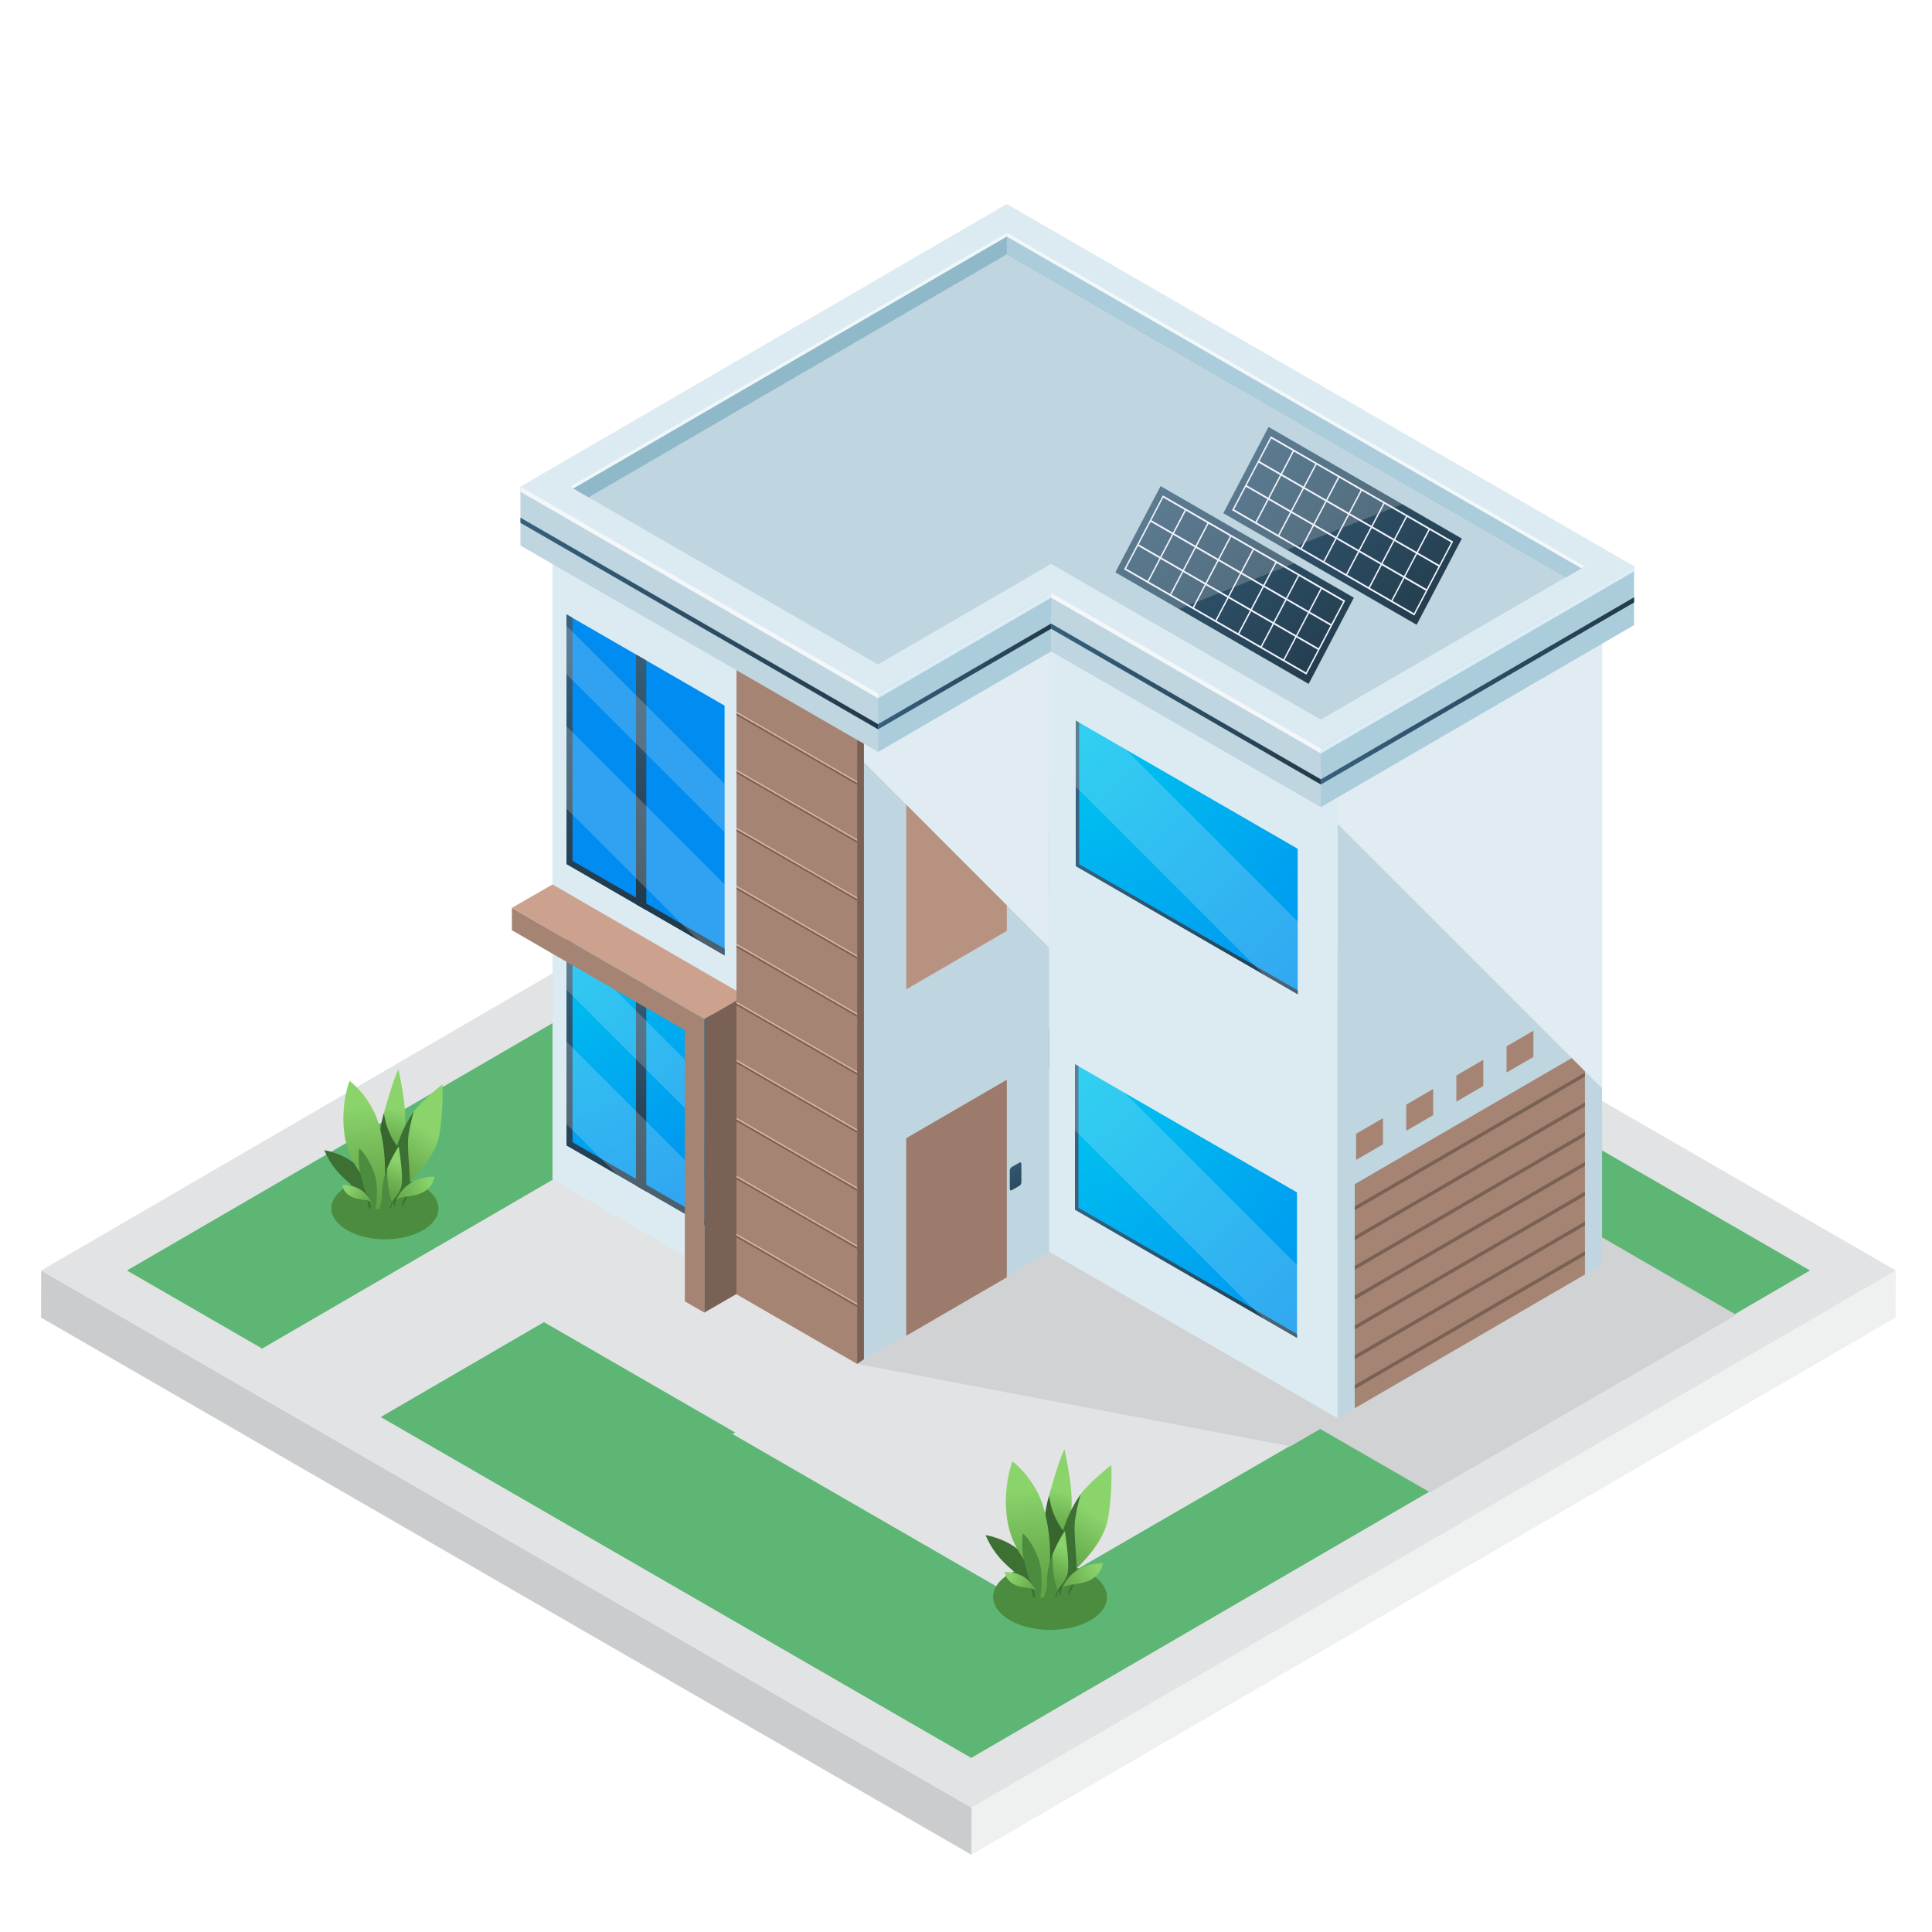 <svg width="130" height="130" viewBox="0 0 130 130" fill="none" xmlns="http://www.w3.org/2000/svg">
<path d="M127.561 85.488L127.551 88.656L65.359 124.8L65.369 121.629L127.561 85.488Z" fill="#EFF0F0"/>
<path d="M65.37 121.629L65.36 124.8L2.762 88.658L2.771 85.488L65.37 121.629Z" fill="#CACCCD"/>
<path d="M127.562 85.488L65.37 121.629L2.771 85.488L64.963 49.346L127.562 85.488Z" fill="#E2E3E4"/>
<path d="M121.791 85.486L65.349 118.285L25.618 95.348L81.988 62.587L74.064 57.952L17.638 90.741L8.541 85.489L64.982 52.687L121.791 85.486Z" fill="#5DB674"/>
<path d="M68.768 107.738L100.499 89.364L81.022 78.119L49.289 96.493L68.768 107.738Z" fill="#E2E3E4"/>
<path d="M55.709 99.994L87.441 81.622L67.963 70.376L36.23 88.749L55.709 99.994Z" fill="#E2E3E4"/>
<path d="M57.778 91.639L57.672 91.775L86.834 97.316L90.817 95.004L71.338 83.757L57.778 91.639Z" fill="#D1D2D3"/>
<path d="M96.222 100.415L116.838 88.478L104.183 81.172L83.566 93.109L96.222 100.415Z" fill="#D1D2D3"/>
<path d="M107.8 42.154L90.004 52.496L70.589 41.286L58.133 48.524L37.176 36.425L67.427 18.845L107.8 42.154Z" fill="#BFD5E0"/>
<path d="M37.176 36.424V79.358L58.133 91.458V48.524L37.176 36.424Z" fill="#DCEBF2"/>
<path d="M48.755 68.707V83.213L38.119 77.072V62.566L48.755 68.707Z" fill="url(#paint0_radial_6763_12)"/>
<path d="M38.522 76.856V62.8L38.119 62.566V77.072L48.755 83.213V82.763L38.522 76.856Z" fill="url(#paint1_linear_6763_12)"/>
<path d="M42.795 79.773L43.487 80.173V65.666L42.795 65.267V79.773Z" fill="url(#paint2_linear_6763_12)"/>
<g opacity="0.2">
<path d="M38.119 66.592L48.755 77.23V73.967L38.119 63.331V66.592Z" fill="#F7F7F7"/>
<path d="M38.119 75.637L41.515 79.032L48.755 83.213V80.726L38.119 70.091V75.637Z" fill="#F7F7F7"/>
</g>
<path d="M47.391 68.572V88.322L46.082 87.566L46.078 69.319L34.443 62.592L34.447 61.087L47.391 68.572Z" fill="#A68474"/>
<path d="M37.177 59.511L34.447 61.087L47.392 68.572L50.122 66.996L37.177 59.511Z" fill="#CCA28F"/>
<path d="M50.121 66.996V86.746L47.391 88.322V68.572L50.121 66.996Z" fill="#7A6155"/>
<path d="M49.555 87.087L57.673 91.775V48.841L49.555 44.155V87.087Z" fill="#A68474"/>
<path d="M70.59 41.287V84.221L90.005 95.428V52.496L70.59 41.287Z" fill="#DCEBF2"/>
<path d="M87.319 66.898V57.111L72.385 48.488V58.276L87.319 66.898Z" fill="url(#paint3_radial_6763_12)"/>
<path d="M72.615 58.151V48.621L72.385 48.488V58.276L87.319 66.898V66.639L72.615 58.151Z" fill="url(#paint4_linear_6763_12)"/>
<path opacity="0.2" d="M75.745 50.428L72.385 48.488V52.934L85.024 65.573L87.319 66.898V62.002L75.745 50.428Z" fill="#F7F7F7"/>
<path d="M107.801 42.154V85.087L90.006 95.428V52.496L107.801 42.154Z" fill="#BFD5E0"/>
<path d="M91.158 94.759L106.648 85.758V70.678L91.158 79.679V94.759Z" fill="#A68474"/>
<path d="M91.25 78.049L93.059 76.998V75.236L91.25 76.288V78.049Z" fill="#A68474"/>
<path d="M94.623 76.089L96.433 75.038V73.276L94.623 74.328V76.089Z" fill="#A68474"/>
<path d="M97.996 74.128L99.806 73.076V71.315L97.996 72.366V74.128Z" fill="#A68474"/>
<path d="M101.371 72.168L103.181 71.117V69.356L101.371 70.407V72.168Z" fill="#A68474"/>
<path d="M104.744 68.447V70.208L106.554 69.155V67.395L104.744 68.447Z" fill="#A68474"/>
<path d="M91.158 93.464L106.648 84.463V84.196L91.158 93.197V93.464Z" fill="#7A6155"/>
<path d="M91.158 89.189V89.456L106.648 80.455V80.187L91.158 89.189Z" fill="#7A6155"/>
<path d="M91.158 91.193V91.46L106.648 82.459V82.192L91.158 91.193Z" fill="#7A6155"/>
<path d="M91.158 85.183V85.449L106.648 76.448V76.182L91.158 85.183Z" fill="#7A6155"/>
<path d="M91.158 81.174V81.44L106.648 72.441V72.174L91.158 81.174Z" fill="#7A6155"/>
<path d="M91.158 87.184V87.453L106.648 78.452V78.184L91.158 87.184Z" fill="#7A6155"/>
<path d="M91.158 83.179V83.445L106.648 74.444V74.178L91.158 83.179Z" fill="#7A6155"/>
<g style="mix-blend-mode:multiply">
<path d="M107.801 73.232V42.154L90.006 52.496V55.439L107.801 73.232Z" fill="#E1ECF2"/>
</g>
<path d="M70.59 41.287V84.221L58.135 91.459V48.524L70.59 41.287Z" fill="#BFD5E0"/>
<path d="M58.133 91.459L57.672 91.775V48.841L58.133 48.524V91.459Z" fill="#7A6155"/>
<path d="M57.673 60.379L49.555 55.69V55.824L57.673 60.512V60.379Z" fill="#DBB4A2"/>
<path d="M57.673 56.475L49.555 51.787V51.92L57.673 56.608V56.475Z" fill="#DBB4A2"/>
<path d="M49.555 48.017L57.673 52.704V52.571L49.555 47.882V48.017Z" fill="#DBB4A2"/>
<path d="M57.673 68.187L49.555 63.498V63.632L57.673 68.318V68.187Z" fill="#DBB4A2"/>
<path d="M57.673 64.282L49.555 59.594V59.727L57.673 64.415V64.282Z" fill="#DBB4A2"/>
<path d="M49.555 67.535L57.673 72.223V72.09L49.555 67.402V67.535Z" fill="#DBB4A2"/>
<path d="M49.555 71.438L57.673 76.127V75.993L49.555 71.305V71.438Z" fill="#DBB4A2"/>
<path d="M57.673 87.705L49.555 83.017V83.15L57.673 87.838V87.705Z" fill="#DBB4A2"/>
<path d="M49.555 79.246L57.673 83.935V83.801L49.555 79.113V79.246Z" fill="#DBB4A2"/>
<path d="M49.555 75.343L57.673 80.031V79.897L49.555 75.21V75.343Z" fill="#DBB4A2"/>
<path d="M57.673 60.486L49.555 55.798V55.933L57.673 60.619V60.486Z" fill="#7A6155"/>
<path d="M57.673 56.583L49.555 51.895V52.028L57.673 56.716V56.583Z" fill="#7A6155"/>
<path d="M49.555 48.124L57.673 52.813V52.679L49.555 47.991V48.124Z" fill="#7A6155"/>
<path d="M57.673 68.294L49.555 63.606V63.741L57.673 68.427V68.294Z" fill="#7A6155"/>
<path d="M57.673 64.389L49.555 59.703V59.836L57.673 64.524V64.389Z" fill="#7A6155"/>
<path d="M49.555 67.644L57.673 72.331V72.197L49.555 67.511V67.644Z" fill="#7A6155"/>
<path d="M49.555 71.547L57.673 76.235V76.102L49.555 71.414V71.547Z" fill="#7A6155"/>
<path d="M57.673 87.812L49.555 83.126V83.259L57.673 87.947V87.812Z" fill="#7A6155"/>
<path d="M49.555 79.355L57.673 84.042V83.909L49.555 79.222V79.355Z" fill="#7A6155"/>
<path d="M49.555 75.451L57.673 80.139V80.005L49.555 75.317V75.451Z" fill="#7A6155"/>
<path d="M87.271 90.02V80.233L72.336 71.61V81.398L87.271 90.02Z" fill="url(#paint5_radial_6763_12)"/>
<path d="M72.567 81.273V71.742L72.336 71.61V81.398L87.271 90.02V89.762L72.567 81.273Z" fill="url(#paint6_linear_6763_12)"/>
<path opacity="0.2" d="M75.696 73.551L72.336 71.61V76.055L84.975 88.694L87.271 90.02V85.124L75.696 73.551Z" fill="#F7F7F7"/>
<path d="M67.747 62.637V49.343L60.978 53.276V66.572L67.747 62.637Z" fill="#B89281"/>
<path d="M67.747 85.95V72.654L60.978 76.586V89.882L67.747 85.95Z" fill="#9C7B6D"/>
<path d="M68.724 78.312C68.724 78.225 68.662 78.189 68.586 78.233L68.083 78.522C68.007 78.566 67.945 78.673 67.945 78.761L67.949 80.002C67.949 80.09 68.01 80.126 68.087 80.082L68.589 79.793C68.665 79.749 68.727 79.641 68.727 79.555L68.724 78.314V78.312Z" fill="url(#paint7_linear_6763_12)"/>
<g style="mix-blend-mode:multiply">
<path d="M58.135 51.295L70.59 63.751V41.287L58.135 48.524V51.295Z" fill="#E1ECF2"/>
</g>
<path d="M67.742 13.728L35.02 32.744L59.083 46.636L70.727 39.869L88.877 50.349L109.955 38.1L67.742 13.728Z" fill="#DCEBF2"/>
<path d="M70.725 37.942L59.08 44.709L38.35 32.739L67.746 15.657L106.627 38.105L88.874 48.42L70.725 37.942Z" fill="#BFD5E0"/>
<path d="M38.402 32.77L39.602 33.464L67.745 17.108L105.372 38.833L106.573 38.136L67.745 15.719L38.402 32.77Z" fill="#8FB8C9"/>
<path d="M67.746 15.918L106.4 38.236L106.627 38.105L67.746 15.657L38.35 32.739L38.575 32.87L67.746 15.918Z" fill="#F0F7FA"/>
<path d="M35.02 32.744V36.705L59.083 50.597V46.636L35.02 32.744Z" fill="#BFD5E0"/>
<path d="M70.727 39.87V43.831L88.876 54.311V50.349L70.727 39.87Z" fill="#BFD5E0"/>
<path d="M109.955 38.1V42.061L88.877 54.311V50.349L109.955 38.1Z" fill="#ABCCDB"/>
<path d="M59.082 46.636V50.598L70.727 43.831V39.87L59.082 46.636Z" fill="#ABCCDB"/>
<path d="M35.02 32.744V33.091L59.083 46.985V46.636L35.02 32.744Z" fill="#F3F7FA"/>
<path d="M70.727 39.87V40.217L88.876 50.697V50.349L70.727 39.87Z" fill="#F3F7FA"/>
<path d="M88.877 50.349V50.697L109.955 38.446V38.1L88.877 50.349Z" fill="#DCEDF5"/>
<path d="M59.082 46.636V46.986L70.727 40.217V39.87L59.082 46.636Z" fill="#DCEDF5"/>
<path d="M35.02 34.834V35.181L59.083 49.073V48.726L35.02 34.834Z" fill="url(#paint8_linear_6763_12)"/>
<path d="M70.727 41.959V42.307L88.876 52.786V52.439L70.727 41.959Z" fill="url(#paint9_linear_6763_12)"/>
<path d="M88.877 52.439V52.787L109.955 40.536V40.188L88.877 52.439Z" fill="url(#paint10_linear_6763_12)"/>
<path d="M59.082 48.725V49.073L70.727 42.307V41.959L59.082 48.725Z" fill="url(#paint11_linear_6763_12)"/>
<path d="M106.574 38.136L67.746 15.719V17.108L105.373 38.833L106.574 38.136Z" fill="#ABCCDB"/>
<path d="M106.627 38.105L67.746 15.657V15.918L106.4 38.236L106.627 38.105Z" fill="#F3F7FA"/>
<path d="M78.093 32.713L75.053 38.509L88.056 46.018L91.098 40.22L78.093 32.713Z" fill="url(#paint12_linear_6763_12)"/>
<path d="M78.248 33.335L75.637 38.311L87.906 45.394L90.517 40.417L78.248 33.334V33.335ZM88.856 39.593L88.057 41.116L86.615 40.284L87.413 38.763L88.855 39.595L88.856 39.593ZM80.469 36.868L81.911 37.7L81.111 39.222L79.67 38.391L80.469 36.868ZM79.589 38.343L78.147 37.511L78.947 35.989L80.388 36.821L79.59 38.343H79.589ZM81.994 37.747L83.435 38.581L82.636 40.103L81.196 39.271L81.995 37.749L81.994 37.747ZM83.516 38.626L84.958 39.458L84.158 40.981L82.717 40.149L83.515 38.626H83.516ZM85.039 39.507L86.48 40.339L85.681 41.86L84.241 41.028L85.039 39.505V39.507ZM86.563 40.386L88.005 41.218L87.207 42.741L85.765 41.909L86.565 40.386H86.563ZM87.334 38.714L86.536 40.236L85.094 39.404L85.892 37.882L87.334 38.714ZM85.811 37.835L85.011 39.357L83.57 38.525L84.37 37.003L85.811 37.835ZM84.287 36.956L83.489 38.478L82.047 37.646L82.847 36.124L84.288 36.956H84.287ZM82.764 36.077L81.966 37.599L80.525 36.767L81.323 35.245L82.764 36.077ZM81.24 35.196L80.442 36.718L79.001 35.886L79.8 34.364L81.24 35.196ZM78.276 33.485L79.717 34.317L78.918 35.839L77.476 35.007L78.274 33.485H78.276ZM77.423 35.11L78.864 35.942L78.066 37.464L76.625 36.632L77.423 35.11ZM75.772 38.257L76.571 36.735L78.013 37.567L77.215 39.089L75.772 38.257ZM77.296 39.136L78.095 37.612L79.537 38.444L78.737 39.967L77.296 39.135V39.136ZM78.819 40.016L79.618 38.493L81.061 39.325L80.261 40.847L78.82 40.016H78.819ZM80.343 40.896L81.142 39.372L82.584 40.204L81.784 41.728L80.343 40.896ZM81.865 41.774L82.665 40.251L84.106 41.083L83.307 42.606L81.865 41.774ZM83.39 42.654L84.189 41.132L85.63 41.964L84.831 43.486L83.39 42.654ZM84.912 43.534L85.712 42.011L87.153 42.843L86.354 44.366L84.912 43.534ZM87.876 45.245L86.435 44.413L87.234 42.89L88.676 43.722L87.876 45.246V45.245ZM88.728 43.62L87.288 42.788L88.086 41.265L89.527 42.097L88.728 43.62ZM88.139 41.163L88.937 39.64L90.379 40.472L89.579 41.995L88.139 41.163Z" fill="#F1F3FE"/>
<path opacity="0.2" d="M87.086 37.905L78.093 32.713L75.053 38.509L79.326 40.978L87.086 37.905Z" fill="#F7F7F7"/>
<path d="M85.36 28.733L82.318 34.53L95.323 42.039L98.364 36.241L85.36 28.733Z" fill="url(#paint13_linear_6763_12)"/>
<path d="M85.514 29.356L82.902 34.332L95.171 41.415L97.781 36.439L85.512 29.356H85.514ZM96.123 35.615L95.324 37.138L93.882 36.306L94.68 34.783L96.122 35.615H96.123ZM87.737 32.889L89.178 33.721L88.379 35.243L86.937 34.411L87.737 32.889ZM86.856 34.364L85.415 33.532L86.213 32.01L87.654 32.842L86.856 34.364ZM89.259 33.77L90.701 34.602L89.903 36.124L88.462 35.292L89.259 33.77ZM90.782 34.649L92.225 35.481L91.425 37.003L89.984 36.171L90.782 34.649ZM92.306 35.528L93.748 36.36L92.948 37.882L91.507 37.05L92.305 35.529L92.306 35.528ZM93.831 36.407L95.272 37.239L94.472 38.761L93.031 37.929L93.831 36.407ZM94.599 34.735L93.8 36.257L92.36 35.425L93.159 33.903L94.601 34.735H94.599ZM93.076 33.856L92.279 35.378L90.836 34.546L91.635 33.024L93.078 33.856H93.076ZM91.554 32.977L90.756 34.499L89.315 33.667L90.114 32.145L91.555 32.977H91.554ZM90.031 32.097L89.232 33.62L87.789 32.788L88.588 31.265L90.031 32.097ZM88.507 31.217L87.707 32.739L86.268 31.907L87.066 30.385L88.507 31.217ZM85.543 29.506L86.984 30.337L86.185 31.86L84.743 31.028L85.543 29.506ZM84.69 31.131L86.131 31.962L85.332 33.485L83.89 32.653L84.688 31.131H84.69ZM83.039 34.278L83.838 32.754L85.28 33.586L84.48 35.108L83.037 34.276L83.039 34.278ZM84.563 35.157L85.363 33.635L86.804 34.467L86.004 35.989L84.563 35.157ZM86.086 36.038L86.885 34.514L88.327 35.346L87.527 36.87L86.086 36.038ZM87.608 36.917L88.408 35.395L89.849 36.227L89.05 37.749L87.61 36.917H87.608ZM89.133 37.796L89.93 36.274L91.372 37.106L90.574 38.628L89.133 37.796ZM90.655 38.675L91.455 37.153L92.896 37.985L92.097 39.507L90.655 38.675ZM92.18 39.556L92.979 38.032L94.42 38.864L93.623 40.388L92.181 39.556H92.18ZM95.142 41.267L93.701 40.435L94.5 38.913L95.941 39.745L95.142 41.269V41.267ZM95.995 39.641L94.554 38.809L95.352 37.286L96.793 38.118L95.993 39.641H95.995ZM95.407 37.184L96.205 35.661L97.646 36.493L96.848 38.016L95.407 37.184Z" fill="#F1F3FE"/>
<path opacity="0.2" d="M94.353 33.925L85.36 28.733L82.318 34.53L86.594 36.998L94.353 33.925Z" fill="#F7F7F7"/>
<path d="M48.755 47.481V64.285L38.119 58.142V41.34L48.755 47.481Z" fill="url(#paint14_radial_6763_12)"/>
<path d="M38.522 57.926V41.574L38.119 41.34V58.142L48.755 64.285V63.835L38.522 57.926Z" fill="url(#paint15_linear_6763_12)"/>
<path d="M42.795 60.843L43.487 61.243V44.44L42.795 44.041V60.843Z" fill="url(#paint16_linear_6763_12)"/>
<g opacity="0.2">
<path d="M38.119 45.366L48.755 56.004V52.741L38.119 42.105V45.366Z" fill="#F7F7F7"/>
<path d="M38.119 54.411L46.951 63.241L48.755 64.284V59.501L38.119 48.863V54.411Z" fill="#F7F7F7"/>
</g>
<path d="M28.438 79.832C27.027 79.018 24.749 79.018 23.348 79.832C21.946 80.646 21.952 81.967 23.363 82.781C24.773 83.595 27.055 83.595 28.456 82.781C29.858 81.967 29.848 80.646 28.438 79.832Z" fill="#4B8C3F"/>
<path d="M25.84 74.879C25.84 74.879 26.45 72.628 26.814 71.959C27.41 74.835 27.423 75.982 26.814 77.885C26.814 77.885 25.782 76.447 25.84 74.879Z" fill="url(#paint17_linear_6763_12)"/>
<path d="M25.839 74.878C25.839 74.878 25.904 76.258 27.048 77.516C27.048 77.516 27.081 78.7 26.754 79.721C26.427 80.741 26.296 81.307 26.296 81.307H25.974C25.974 81.307 25.576 79.232 25.503 77.659C25.43 76.086 25.838 74.88 25.838 74.88L25.839 74.878Z" fill="#38662E"/>
<path d="M27.21 79.838C27.21 79.838 29.237 78.151 29.552 76.396C29.867 74.643 29.77 72.964 29.77 72.964C29.77 72.964 28.395 74.032 27.846 74.796C27.296 75.558 26.981 78.345 27.21 79.838Z" fill="url(#paint18_linear_6763_12)"/>
<path d="M26.931 81.351C26.931 81.351 27.381 80.807 27.542 80.072C27.701 79.339 27.331 77.313 27.495 76.332C27.659 75.352 27.848 74.796 27.848 74.796C27.848 74.796 27.303 75.514 26.931 76.507C26.463 77.757 26.218 78.671 26.263 79.666C26.309 80.66 26.596 81.351 26.596 81.351H26.931Z" fill="#3D7033"/>
<path d="M25.099 81.305C25.099 81.305 25.302 80.166 24.546 79.025C23.791 77.885 22.346 77.478 21.816 77.391C22.187 78.24 22.629 78.865 23.516 79.614C24.402 80.363 24.672 80.374 24.831 81.305H25.099Z" fill="#3D7033"/>
<path d="M25.055 81.351C25.055 81.351 25.01 79.96 24.586 79.383C24.16 78.806 23.3 77.836 23.136 75.974C22.972 74.112 23.518 72.727 23.518 72.727C23.518 72.727 24.968 73.783 25.512 75.724C26.056 77.664 26.014 79.926 25.512 81.353H25.057L25.055 81.351Z" fill="url(#paint19_linear_6763_12)"/>
<path d="M25.275 81.351C25.275 81.351 25.434 80.566 25.334 79.607C25.231 78.648 24.549 77.573 24.164 77.275C24.055 78.452 24.277 79.108 24.44 79.719C24.602 80.33 24.97 80.681 24.942 81.351H25.275Z" fill="#4B8C3F"/>
<path d="M26.055 78.615C26.055 78.615 26.344 77.869 26.834 77.139C26.834 77.139 27.129 78.996 27.031 79.689C26.932 80.381 26.454 80.636 26.318 80.99C26.318 80.99 25.783 79.895 26.056 78.615H26.055Z" fill="url(#paint20_linear_6763_12)"/>
<path d="M24.987 80.912C24.987 80.912 24.894 80.771 24.387 80.716C23.88 80.662 23.183 80.487 23.025 79.72C23.57 79.72 24.529 79.889 24.987 80.912Z" fill="url(#paint21_linear_6763_12)"/>
<path d="M27.574 80.366C27.574 80.366 27.024 80.493 27.024 81.391H26.563C26.563 81.391 26.538 81.049 26.649 80.756C26.649 80.756 26.945 80.352 27.574 80.366Z" fill="#4B8C3F"/>
<path d="M26.648 80.756C26.648 80.756 26.77 80.568 27.443 80.496C28.114 80.425 29.039 80.194 29.248 79.175C28.527 79.175 27.256 79.398 26.65 80.756H26.648Z" fill="url(#paint22_linear_6763_12)"/>
<path d="M26.055 78.614C26.055 78.614 25.735 79.263 25.699 80.301C25.676 80.962 25.897 81.393 25.897 81.393H26.18C26.18 81.393 26.277 81.229 26.377 80.87C26.164 80.23 26.071 80.004 26.055 78.614Z" fill="#4B8C3F"/>
<path d="M73.357 105.886C71.857 105.02 69.434 105.02 67.944 105.886C66.454 106.753 66.459 108.157 67.96 109.023C69.46 109.889 71.886 109.889 73.376 109.023C74.866 108.157 74.857 106.753 73.357 105.886Z" fill="#4B8C3F"/>
<path d="M70.594 100.621C70.594 100.621 71.243 98.228 71.629 97.516C72.263 100.574 72.278 101.795 71.629 103.819C71.629 103.819 70.533 102.29 70.594 100.621Z" fill="url(#paint23_linear_6763_12)"/>
<path d="M70.595 100.622C70.595 100.622 70.665 102.089 71.881 103.426C71.881 103.426 71.916 104.686 71.569 105.771C71.221 106.857 71.081 107.458 71.081 107.458H70.74C70.74 107.458 70.317 105.251 70.24 103.579C70.163 101.907 70.595 100.625 70.595 100.625V100.622Z" fill="#38662E"/>
<path d="M72.051 105.895C72.051 105.895 74.206 104.101 74.543 102.235C74.879 100.37 74.775 98.585 74.775 98.585C74.775 98.585 73.312 99.721 72.729 100.532C72.144 101.343 71.809 104.305 72.053 105.895H72.051Z" fill="url(#paint24_linear_6763_12)"/>
<path d="M71.753 107.503C71.753 107.503 72.232 106.923 72.401 106.143C72.57 105.363 72.177 103.209 72.351 102.165C72.525 101.122 72.726 100.532 72.726 100.532C72.726 100.532 72.148 101.296 71.753 102.351C71.254 103.68 70.994 104.653 71.043 105.711C71.09 106.769 71.397 107.503 71.397 107.503H71.753Z" fill="#3D7033"/>
<path d="M69.807 107.455C69.807 107.455 70.023 106.242 69.22 105.03C68.418 103.818 66.88 103.386 66.316 103.293C66.71 104.196 67.181 104.861 68.123 105.656C69.064 106.452 69.352 106.465 69.521 107.455H69.807Z" fill="#3D7033"/>
<path d="M69.757 107.503C69.757 107.503 69.708 106.023 69.257 105.41C68.805 104.796 67.89 103.766 67.716 101.783C67.542 99.802 68.121 98.33 68.121 98.33C68.121 98.33 69.661 99.455 70.241 101.517C70.822 103.579 70.774 105.985 70.241 107.503H69.757Z" fill="url(#paint25_linear_6763_12)"/>
<path d="M69.992 107.503C69.992 107.503 70.162 106.67 70.053 105.649C69.945 104.629 69.22 103.486 68.81 103.169C68.693 104.421 68.932 105.118 69.103 105.768C69.275 106.418 69.667 106.792 69.636 107.502H69.99L69.992 107.503Z" fill="#4B8C3F"/>
<path d="M70.822 104.593C70.822 104.593 71.13 103.799 71.651 103.023C71.651 103.023 71.965 104.999 71.859 105.734C71.755 106.47 71.245 106.741 71.1 107.118C71.1 107.118 70.533 105.953 70.822 104.593Z" fill="url(#paint26_linear_6763_12)"/>
<path d="M69.686 107.037C69.686 107.037 69.587 106.886 69.049 106.829C68.51 106.772 67.769 106.585 67.602 105.77C68.182 105.77 69.201 105.948 69.686 107.039V107.037Z" fill="url(#paint27_linear_6763_12)"/>
<path d="M72.438 106.457C72.438 106.457 71.855 106.592 71.855 107.549H71.364C71.364 107.549 71.338 107.183 71.456 106.873C71.456 106.873 71.772 106.442 72.439 106.459L72.438 106.457Z" fill="#4B8C3F"/>
<path d="M71.455 106.871C71.455 106.871 71.585 106.671 72.3 106.595C73.015 106.519 73.998 106.273 74.219 105.189C73.452 105.189 72.1 105.427 71.455 106.871Z" fill="url(#paint28_linear_6763_12)"/>
<path d="M70.822 104.593C70.822 104.593 70.482 105.282 70.443 106.387C70.419 107.09 70.653 107.547 70.653 107.547H70.953C70.953 107.547 71.057 107.373 71.161 106.991C70.936 106.31 70.838 106.07 70.82 104.593H70.822Z" fill="#4B8C3F"/>
<defs>
<radialGradient id="paint0_radial_6763_12" cx="0" cy="0" r="1" gradientUnits="userSpaceOnUse" gradientTransform="translate(35.145 61.072) scale(24.638 24.638)">
<stop stop-color="#00CDF0"/>
<stop offset="1" stop-color="#008CF0"/>
</radialGradient>
<linearGradient id="paint1_linear_6763_12" x1="43.438" y1="63.929" x2="43.438" y2="80.493" gradientUnits="userSpaceOnUse">
<stop stop-color="#36607D"/>
<stop offset="1" stop-color="#223A4A"/>
</linearGradient>
<linearGradient id="paint2_linear_6763_12" x1="43.141" y1="64.422" x2="43.141" y2="80.007" gradientUnits="userSpaceOnUse">
<stop stop-color="#36607D"/>
<stop offset="1" stop-color="#223A4A"/>
</linearGradient>
<radialGradient id="paint3_radial_6763_12" cx="0" cy="0" r="1" gradientUnits="userSpaceOnUse" gradientTransform="translate(70.368 47.404) scale(29.081 29.081)">
<stop stop-color="#00CDF0"/>
<stop offset="1" stop-color="#008CF0"/>
</radialGradient>
<linearGradient id="paint4_linear_6763_12" x1="72.385" y1="57.694" x2="87.319" y2="57.694" gradientUnits="userSpaceOnUse">
<stop stop-color="#36607D"/>
<stop offset="1" stop-color="#223A4A"/>
</linearGradient>
<radialGradient id="paint5_radial_6763_12" cx="0" cy="0" r="1" gradientUnits="userSpaceOnUse" gradientTransform="translate(70.321 70.525) scale(29.081)">
<stop stop-color="#00CDF0"/>
<stop offset="1" stop-color="#008CF0"/>
</radialGradient>
<linearGradient id="paint6_linear_6763_12" x1="72.336" y1="80.814" x2="87.271" y2="80.814" gradientUnits="userSpaceOnUse">
<stop stop-color="#36607D"/>
<stop offset="1" stop-color="#223A4A"/>
</linearGradient>
<linearGradient id="paint7_linear_6763_12" x1="67.368" y1="77.698" x2="69.819" y2="81.39" gradientUnits="userSpaceOnUse">
<stop stop-color="#36607D"/>
<stop offset="1" stop-color="#223A4A"/>
</linearGradient>
<linearGradient id="paint8_linear_6763_12" x1="35.02" y1="41.954" x2="59.083" y2="41.954" gradientUnits="userSpaceOnUse">
<stop stop-color="#36607D"/>
<stop offset="1" stop-color="#223A4A"/>
</linearGradient>
<linearGradient id="paint9_linear_6763_12" x1="70.727" y1="47.372" x2="88.876" y2="47.372" gradientUnits="userSpaceOnUse">
<stop stop-color="#36607D"/>
<stop offset="1" stop-color="#223A4A"/>
</linearGradient>
<linearGradient id="paint10_linear_6763_12" x1="88.877" y1="46.488" x2="109.955" y2="46.488" gradientUnits="userSpaceOnUse">
<stop stop-color="#36607D"/>
<stop offset="1" stop-color="#223A4A"/>
</linearGradient>
<linearGradient id="paint11_linear_6763_12" x1="59.082" y1="45.516" x2="70.727" y2="45.516" gradientUnits="userSpaceOnUse">
<stop stop-color="#36607D"/>
<stop offset="1" stop-color="#223A4A"/>
</linearGradient>
<linearGradient id="paint12_linear_6763_12" x1="77.058" y1="31.974" x2="89.234" y2="46.932" gradientUnits="userSpaceOnUse">
<stop stop-color="#36607D"/>
<stop offset="1" stop-color="#223A4A"/>
</linearGradient>
<linearGradient id="paint13_linear_6763_12" x1="84.325" y1="27.994" x2="96.501" y2="42.952" gradientUnits="userSpaceOnUse">
<stop stop-color="#36607D"/>
<stop offset="1" stop-color="#223A4A"/>
</linearGradient>
<radialGradient id="paint14_radial_6763_12" cx="0" cy="0" r="1" gradientUnits="userSpaceOnUse" gradientTransform="translate(0.081 39.681) scale(26.655 26.655)">
<stop stop-color="#00CDF0"/>
<stop offset="1" stop-color="#008CF0"/>
</radialGradient>
<linearGradient id="paint15_linear_6763_12" x1="-0" y1="42.854" x2="0.162" y2="61.261" gradientUnits="userSpaceOnUse">
<stop stop-color="#36607D"/>
<stop offset="1" stop-color="#223A4A"/>
</linearGradient>
<linearGradient id="paint16_linear_6763_12" x1="43.141" y1="43.066" x2="43.141" y2="61.051" gradientUnits="userSpaceOnUse">
<stop stop-color="#36607D"/>
<stop offset="1" stop-color="#223A4A"/>
</linearGradient>
<linearGradient id="paint17_linear_6763_12" x1="26.773" y1="74.685" x2="26.097" y2="77.341" gradientUnits="userSpaceOnUse">
<stop stop-color="#8AD46B"/>
<stop offset="0.58" stop-color="#70B554"/>
<stop offset="1" stop-color="#62A347"/>
</linearGradient>
<linearGradient id="paint18_linear_6763_12" x1="28.634" y1="75.979" x2="26.349" y2="79.336" gradientUnits="userSpaceOnUse">
<stop stop-color="#8AD46B"/>
<stop offset="0.58" stop-color="#70B554"/>
<stop offset="1" stop-color="#62A347"/>
</linearGradient>
<linearGradient id="paint19_linear_6763_12" x1="24.29" y1="74.482" x2="24.849" y2="80.798" gradientUnits="userSpaceOnUse">
<stop stop-color="#8AD46B"/>
<stop offset="0.58" stop-color="#70B554"/>
<stop offset="1" stop-color="#62A347"/>
</linearGradient>
<linearGradient id="paint20_linear_6763_12" x1="26.973" y1="78.264" x2="26.111" y2="80.175" gradientUnits="userSpaceOnUse">
<stop stop-color="#8AD46B"/>
<stop offset="0.58" stop-color="#70B554"/>
<stop offset="1" stop-color="#62A347"/>
</linearGradient>
<linearGradient id="paint21_linear_6763_12" x1="23.373" y1="79.983" x2="25.167" y2="80.916" gradientUnits="userSpaceOnUse">
<stop stop-color="#8AD46B"/>
<stop offset="0.58" stop-color="#70B554"/>
<stop offset="1" stop-color="#62A347"/>
</linearGradient>
<linearGradient id="paint22_linear_6763_12" x1="28.925" y1="79.474" x2="26.27" y2="80.779" gradientUnits="userSpaceOnUse">
<stop stop-color="#8AD46B"/>
<stop offset="0.58" stop-color="#70B554"/>
<stop offset="1" stop-color="#62A347"/>
</linearGradient>
<linearGradient id="paint23_linear_6763_12" x1="71.584" y1="100.413" x2="70.866" y2="103.239" gradientUnits="userSpaceOnUse">
<stop stop-color="#8AD46B"/>
<stop offset="0.58" stop-color="#70B554"/>
<stop offset="1" stop-color="#62A347"/>
</linearGradient>
<linearGradient id="paint24_linear_6763_12" x1="73.564" y1="101.792" x2="71.135" y2="105.36" gradientUnits="userSpaceOnUse">
<stop stop-color="#8AD46B"/>
<stop offset="0.58" stop-color="#70B554"/>
<stop offset="1" stop-color="#62A347"/>
</linearGradient>
<linearGradient id="paint25_linear_6763_12" x1="68.945" y1="100.199" x2="69.539" y2="106.917" gradientUnits="userSpaceOnUse">
<stop stop-color="#8AD46B"/>
<stop offset="0.58" stop-color="#70B554"/>
<stop offset="1" stop-color="#62A347"/>
</linearGradient>
<linearGradient id="paint26_linear_6763_12" x1="71.799" y1="104.219" x2="70.882" y2="106.252" gradientUnits="userSpaceOnUse">
<stop stop-color="#8AD46B"/>
<stop offset="0.58" stop-color="#70B554"/>
<stop offset="1" stop-color="#62A347"/>
</linearGradient>
<linearGradient id="paint27_linear_6763_12" x1="67.97" y1="106.049" x2="69.878" y2="107.04" gradientUnits="userSpaceOnUse">
<stop stop-color="#8AD46B"/>
<stop offset="0.58" stop-color="#70B554"/>
<stop offset="1" stop-color="#62A347"/>
</linearGradient>
<linearGradient id="paint28_linear_6763_12" x1="73.876" y1="105.508" x2="71.052" y2="106.896" gradientUnits="userSpaceOnUse">
<stop stop-color="#8AD46B"/>
<stop offset="0.58" stop-color="#70B554"/>
<stop offset="1" stop-color="#62A347"/>
</linearGradient>
</defs>
</svg>
